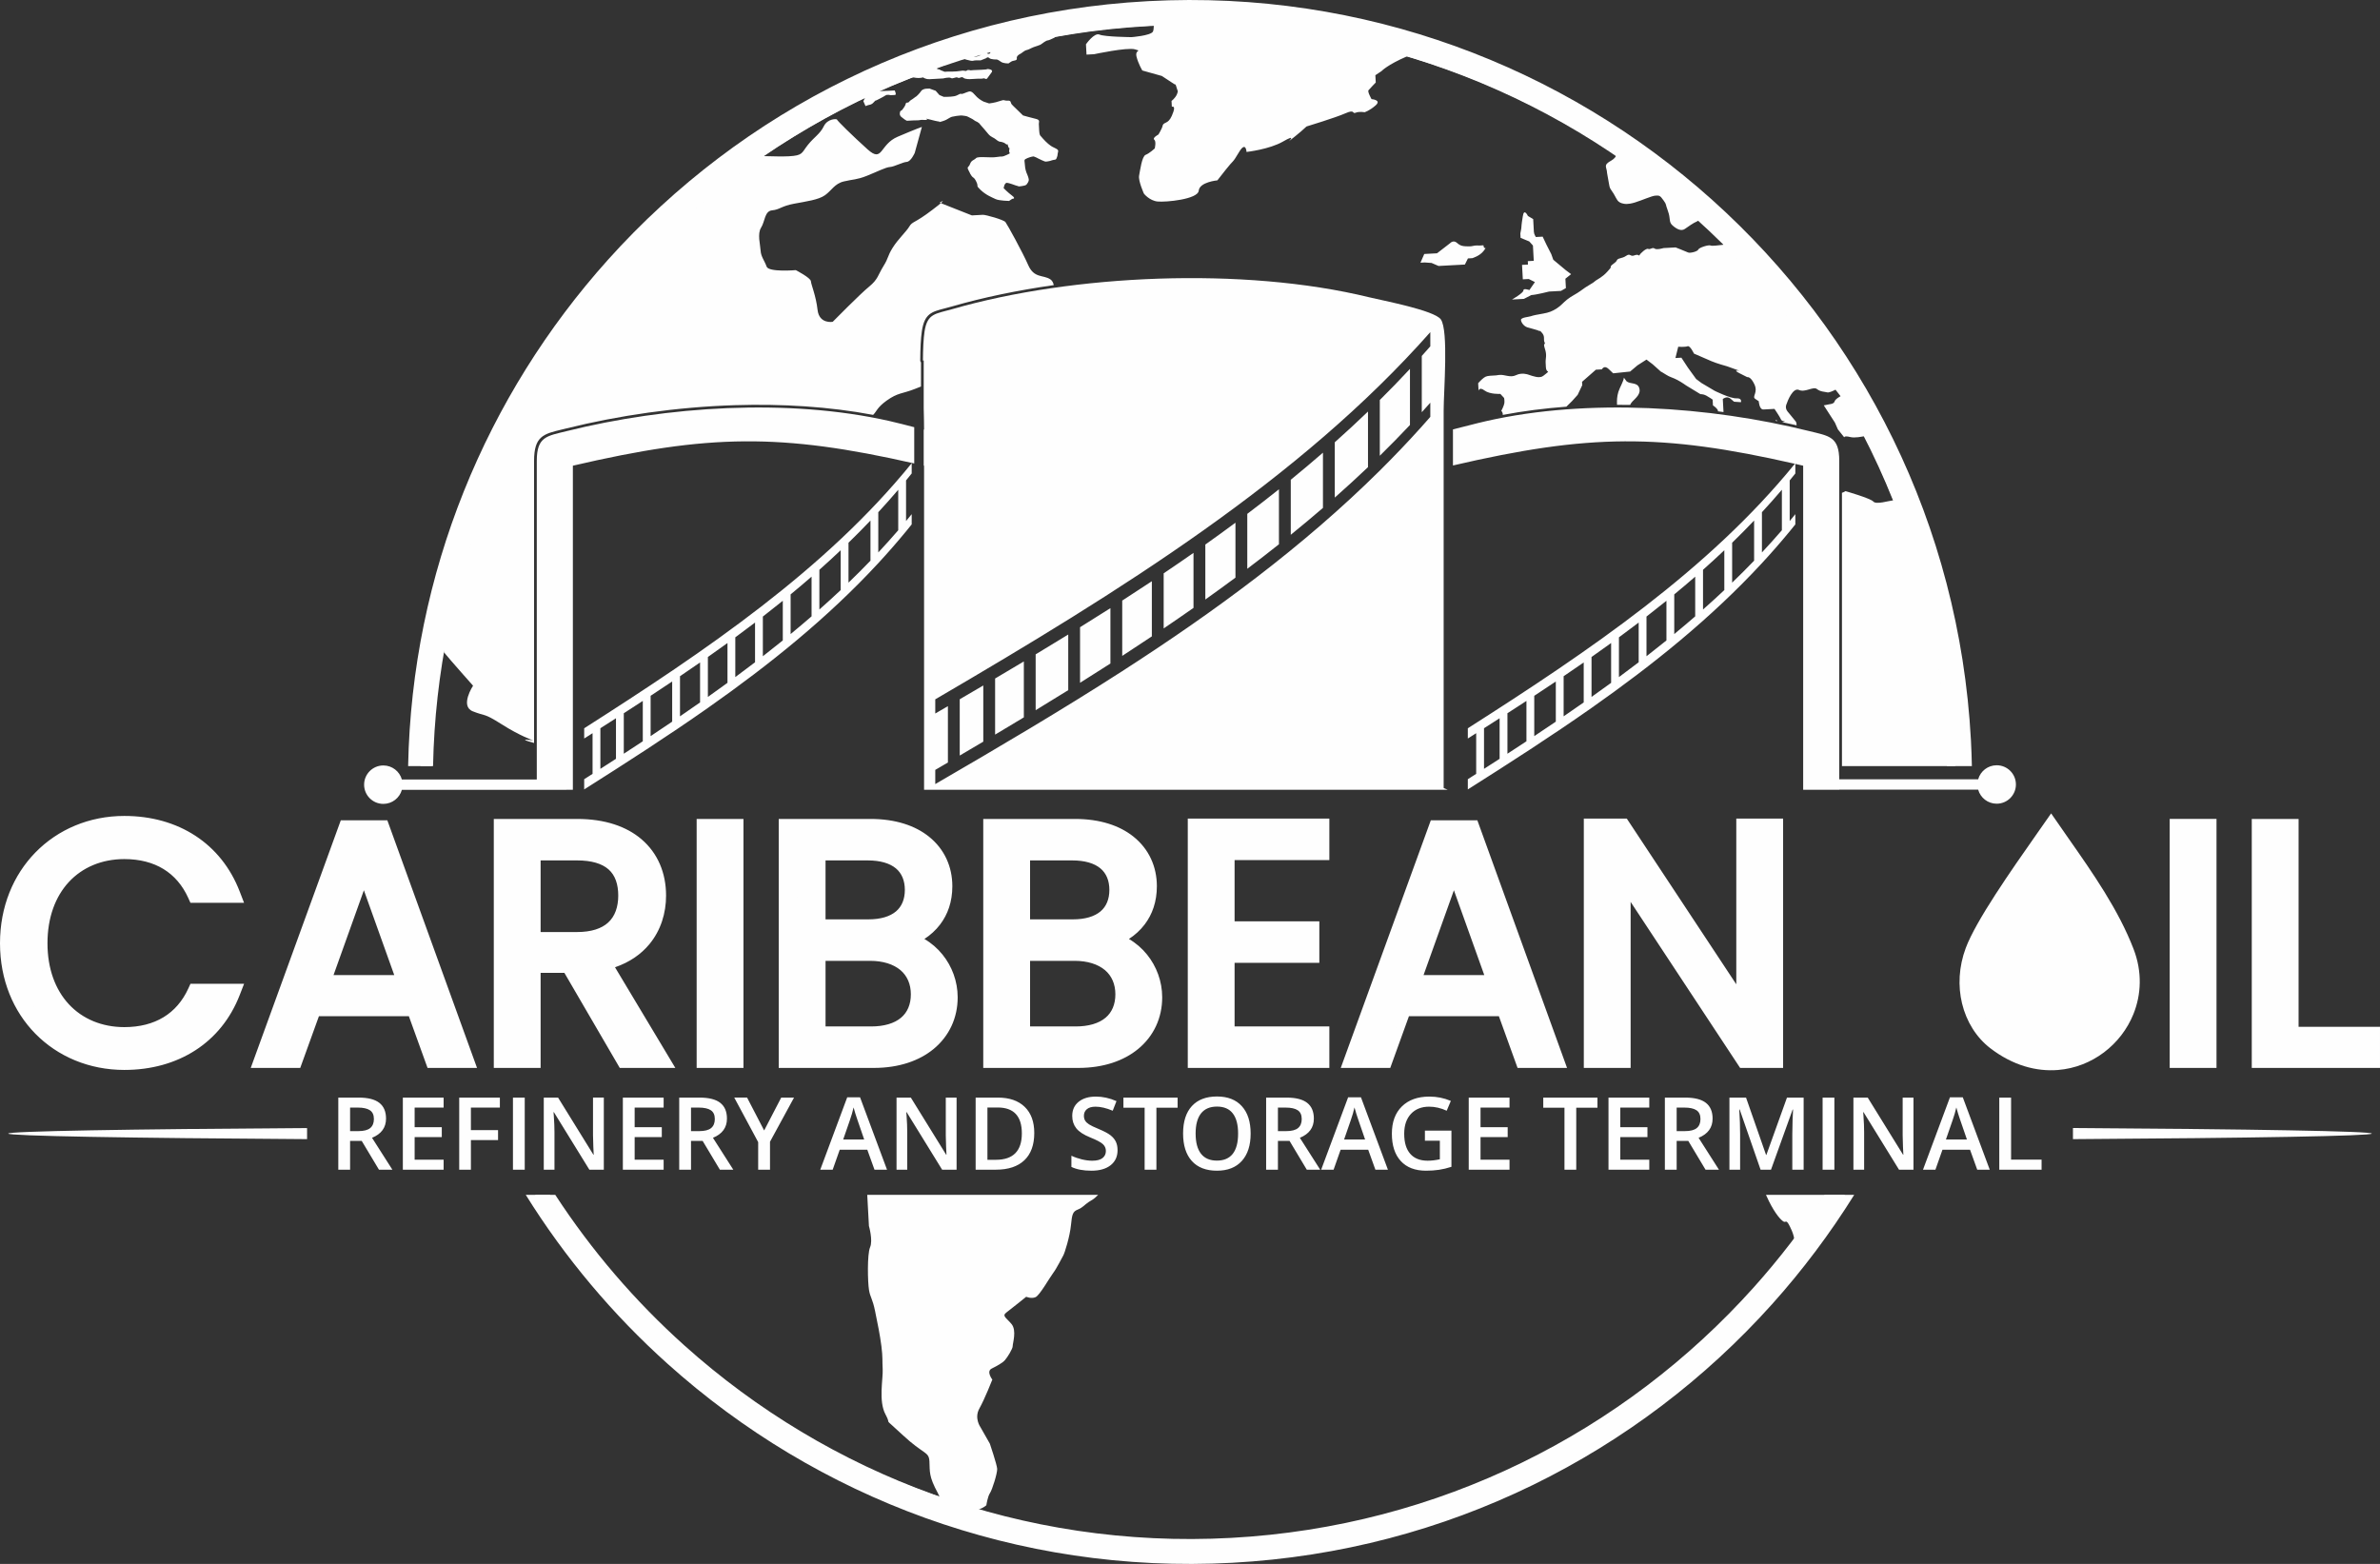 <?xml version="1.0" encoding="UTF-8"?>
<!DOCTYPE svg PUBLIC "-//W3C//DTD SVG 1.0//EN" "http://www.w3.org/TR/2001/REC-SVG-20010904/DTD/svg10.dtd">
<!-- Creator: CorelDRAW 2021 (64-Bit) -->
<svg xmlns="http://www.w3.org/2000/svg" xml:space="preserve" width="95.773mm" height="62.94mm" version="1.0" shape-rendering="geometricPrecision" text-rendering="geometricPrecision" image-rendering="optimizeQuality" fill-rule="evenodd" clip-rule="evenodd"
viewBox="0 0 9577.32 6293.98"
 xmlns:xlink="http://www.w3.org/1999/xlink"
 xmlns:xodm="http://www.corel.com/coreldraw/odm/2003">
 <rect x="0" y="0" width="9577.32" height="6293.98" fill="#333333" stroke="none"/>
 <g id="Layer_x0020_1">
  <g id="_2269911329760">
   <path fill="#FEFEFE" d="M7863.94 2976.99c1.91,35.48 3.2,70.83 3.92,106.09l-455.65 0 0 -1099.77c5.79,-1.95 10.71,-4.18 14.17,-6.77 0,0 101.02,28.89 112.05,41.89 10.92,13.23 64.97,-3.52 75.15,-4.07l6.22 -0.85c-35.25,-87.94 -72.83,-175.04 -115.75,-258.57 -10.6,2.31 -40.33,8.46 -58.61,3.84 -24.43,-6.17 -24.04,1.3 -24.04,1.3l-25.71 -32.26 -11.7 -26.85 -44.92 -69.59 23.71 -4.71c0,0 17.11,-0.91 19.93,-11.34 2.61,-9.12 19.28,-18.37 23.97,-20.83l-20.38 -26.21c-11.45,5.79 -26.76,12.53 -32.96,10.84 -10.38,-2.87 -27.52,-1.95 -41.94,-13.57 -14.38,-11.61 -47.25,14.97 -71.8,3.92 -24.6,-11.11 -45.72,42.35 -51.62,59.78 -5.93,17.47 8.48,30.49 8.48,30.49 0,0 21.91,26.23 29.5,36.09 2.86,3.84 3.78,9.84 3.82,15.76 -19.28,-4.43 -38.74,-8.7 -58.38,-12.83 26.78,-4.88 -0.17,0.02 -4.16,-10.03 -4,-10.07 -26.55,-43.2 -26.55,-43.2 0,0 -27.33,1.47 -44.36,2.4 -17.05,0.93 -18.96,-33.19 -18.96,-33.19 0,0 0,0 -14.23,-9.58 -14.12,-9.55 12.35,-24.71 -3.14,-58.19 -15.43,-33.4 -29.03,-29.22 -29.03,-29.22 0,0 0,0 -30.81,-15.55 -30.75,-15.48 -0.55,-10.24 -0.55,-10.24l-49.9 -17.87c0,0 -41.83,-11.43 -62.85,-20.62 -21.14,-9.18 -70.25,-30.51 -70.25,-30.51 0,0 -15.51,-33.46 -25.69,-29.5 -10.11,3.99 -37.57,2.02 -37.57,2.02l-11.26 45.31 23.96 -1.33 26.06 39.69 33.36 46.13 21.52 16.13 53.1 31.43c0,0 63.41,31.45 87.45,30.15 23.9,-1.29 18.05,15.61 18.05,15.61l-27.52 -1.95c0,0 0,0 -14.57,-12.36 -14.3,-12.41 -30.75,1.67 -30.75,1.67l2.84 52.3 -22.6 -2.95c0.65,-2.06 0.51,-4.35 -1.95,-7.63 -7.41,-9.84 -17.97,-16.19 -17.97,-16.19l-1.27 -23.32c0,0 -14.31,-10.14 -25.93,-16.35 -11.69,-6.24 -23.25,-5.62 -23.25,-5.62l-56.91 -34.65c0,0 -17.77,-12.72 -35.42,-22.2 -17.62,-9.53 -31.51,-11.92 -45.72,-21.42 -14.31,-9.52 -21.29,-12.58 -21.29,-12.58l-32.44 -29.09 -25.19 -19.17 -36.5 23.39 -29.39 24.77 -68.18 7.12c0,0 0,0 -18.23,-17.37 -17.97,-17.47 -27.21,1.45 -27.21,1.45l-24.09 1.31 -55.64 48.78 0.74 13.57 -18.52 38.89 -22.62 25.19 -22.75 22.42c-87.25,6.53 -173.07,17.47 -256.11,33.2 1.42,-10.53 -5.81,-16.16 -5.81,-16.16 0,0 11.18,-21.16 12.41,-31.57 1.21,-10.33 -1.11,-20.53 -1.11,-20.53l-14.99 -16.28c0,0 -42.39,2.29 -63.79,-13.83 -21.52,-16.1 -23.91,1.29 -23.91,1.29l-1.66 -30.68c0,0 12.87,-14.36 22.8,-21.74 9.92,-7.42 16.79,-7.8 40.67,-9.09 23.92,-1.28 0,0 21.72,-2.36 21.99,-2.29 43.98,12.51 67.34,0.91 23.35,-11.6 47.93,-2.58 47.93,-2.58 0,0 30.56,11.26 43.39,10.58 12.87,-0.7 12.87,-0.7 30.07,-14.57 17.22,-13.76 0,0 -1.42,-25.59 -0.32,-6.3 -0.49,-9.48 -0.56,-11.05 0,0 -0.04,-0.36 -0.08,-1.17 -0.06,-1.06 -0.15,-2.73 -0.3,-5.75 -1.01,-18.04 6.26,-28.71 -3.07,-56.45 -9.14,-27.82 4.54,-13.17 -1.38,-25.68 -5.77,-12.53 3.96,-23.43 -12.38,-40.5 -16.35,-17.09 0,0 -8.02,-4.77 -7.91,-4.64 -36.56,-10.8 -49.71,-15.21 -13.06,-4.51 -24.19,-19.33 -24.74,-29.58 -0.56,-10.24 32.86,-12.06 40.35,-15.01 7.59,-2.99 25.26,-6.57 48.24,-10.39 23.01,-3.86 38.22,-9.82 55.46,-21.02 17.53,-11.28 24.6,-21.86 41.82,-35.75 17.26,-13.78 37.38,-22.58 52.25,-33.65 14.8,-11.05 27.29,-19.49 42.22,-28.04 14.93,-8.52 12.38,-8.39 19.78,-13.85 7.45,-5.62 27.65,-14.46 47.01,-36.09 19.34,-21.58 12.14,-13.55 14.28,-21.31 2.1,-7.82 19.89,-13.93 24.28,-24.47 4.68,-10.54 20.31,-6.32 37.76,-18.45 17.29,-11.96 15.61,5.28 33.3,-1.8 17.6,-6.85 18.26,5.13 20.48,-1.11 2.34,-6.02 26.74,-28.81 34.7,-24.85 8.03,3.92 17.6,-7.97 25.72,-1.4 7.99,6.51 35.88,-1.93 35.88,-1.93l48.73 -2.67c0,0 42.01,16.44 50,20.29 7.85,3.93 38.39,-3.79 41.23,-11.64 2.75,-7.86 41.84,-20.25 49.94,-16.3 5.74,2.88 31.74,-0.96 48.39,-2.7l4.88 -1.04c-33.3,-33.04 -66.74,-66.05 -101.48,-97.54l-4.47 2.9c-1.16,0.77 -2.27,1.4 -3.37,1.85 -14.42,5.91 -33.15,19.76 -48.01,29.9 -14.91,10.18 -33.42,0.17 -49.67,-14.34 -16.07,-14.59 -6.44,-25.38 -18.44,-58.21 -12.2,-32.83 -3.91,-22.96 -17.8,-42.73 -14.05,-19.83 -16.68,-19.68 -31.95,-18.87 -15.36,0.83 -53.02,18.34 -83.4,27.69 -30.46,9.29 -43.46,4.92 -43.46,4.92 0,0 -18.11,-1.57 -26.5,-13.95 -8.49,-12.43 -11.54,-22.56 -22.55,-37.41 -11.13,-14.84 -8.9,-17.54 -15.94,-54.03 -7.11,-36.54 -0.79,-14.59 -7.28,-39.91 -6.34,-25 31.5,-23.79 40.78,-49.18 -256.42,-174.73 -538.29,-308.62 -841.29,-398.85 -80.1,34.48 -102.96,59.54 -102.96,59.54l-24.89 16.6 1.59 29.31c0,0 -24.41,25.28 -29.16,31.2 -4.92,5.81 12.23,35.73 12.23,35.73 0,0 41.23,2.92 16.82,24.81 -24.56,21.88 -44.89,27.99 -44.89,27.99 0,0 -20.76,-4.18 -36.01,1.95 -14.97,6.13 -0.83,-15.52 -40.91,2.23 -40.35,17.83 -156.66,53.07 -156.66,53.07 -24.43,23.76 -70.68,59.21 -70.68,59.21 0,0 31.19,-30.54 -23.78,1.3 -54.92,31.85 -146.95,41.98 -146.95,41.98 0,0 -2.52,-46.2 -30.77,1.66 -28.38,47.8 -19.15,26.76 -52.8,69.72 -33.76,42.96 -33.76,42.96 -33.76,42.96 0,0 -71.7,6.54 -75.01,41.46 -3.22,34.88 -132.43,47.01 -165.49,43.66 -33.04,-3.3 -55.11,-31.72 -55.11,-31.72 0,0 -23.31,-51.47 -19.36,-72.35 4.03,-20.74 11.22,-77.72 26.34,-83.77 15.14,-5.85 36.57,-25.63 36.57,-25.63 0,0 6.94,-28.14 -1.92,-35.33 -8.7,-7.3 16.85,-20.87 16.85,-20.87 0,0 14.91,-24.56 16.74,-34.97 2.01,-10.45 12.31,-11 19.78,-16.6 7.34,-5.52 14.69,-13.59 23.58,-39.83 8.91,-26.21 -6.19,-20.21 -6.19,-20.21l-1.27 -23.49c0,0 14.86,-10.73 21.65,-26.49 6.8,-15.82 1.95,-13 -1.53,-28.27 -3.39,-15.28 -8.35,-12.38 -8.35,-12.38l-50.75 -33.31 -78.46 -21.95c0,0 -16.84,-27.76 -23.6,-56.56 -6.64,-28.75 24.7,-20.19 -6.64,-28.75 -31.3,-8.63 -163.67,19.66 -163.67,19.66l-30.75 1.67 -2.24 -41.6c0,0 33.42,-48.06 54.49,-39 21.02,9.2 129.15,10.28 129.15,10.28 0,0 75.66,-5.87 85.65,-21.92 2.8,-4.4 3.43,-15.89 3.84,-24.84l-15.7 0.75 -6.02 0.34c-133.04,7.33 -245.62,20.12 -373.22,43.78l-5.75 4.37c-8.97,4.07 -21.27,10.35 -25.93,10.59 -6.87,0.38 -21.69,11.45 -26.61,15.37 -4.97,4.07 -15.21,5.74 -30.31,11.68 -15.01,5.94 -18.36,9.63 -28.44,11.88 -10.22,2.31 -19.86,13.04 -25.04,15.06 -4.9,1.95 -16.5,9.47 -14.35,18.44 2.16,9.04 -13.28,8.78 -18.26,10.8 -5.03,1.97 -14.93,9.33 -14.93,9.33 0,0 -20.49,1.1 -31.2,-6.83 -10.77,-8.04 -16.05,-8.93 -16.05,-8.93 0,0 -23.92,0.76 -30.39,-5.75 -6.55,-6.48 -12.72,0.68 -12.72,0.68l-21.88 8.61c0,0 -25.68,-0.85 -30.75,1.66 -3.01,1.54 -15.69,-1.19 -27.66,-4.58l-11.07 -4.07c-38.36,11.93 -70.97,24.78 -108.67,38.14 2.84,3.93 6.84,5.07 8.52,4.97 5.2,-0.26 7.17,2.99 7.17,2.99l17.45 6.82 15.4 -0.84c0,0 29.22,0.93 47.9,-2.57 18.7,-3.6 20.85,3.05 25.66,-1.4 4.88,-4.54 15.42,-0.83 15.42,-0.83 0,0 11.89,-1.59 44.49,-2.43 32.59,-0.89 16.9,-5.24 32.55,-1.76 15.48,3.47 7.42,12.49 7.42,12.49 0,0 -12.79,17.85 -17.54,23.94 -4.81,6.19 -10.35,-1.91 -15.35,0.06 -5.09,1.99 -20.57,1.12 -20.57,1.12l-32.55 1.77c0,0 -20.57,1.12 -27.72,-5.56 -7.21,-6.72 -15.16,4.49 -22.33,-0.3 -7,-4.69 -20.17,6.28 -27.33,1.47 -7.25,-4.67 -30.88,1.69 -30.88,1.69 0,0 -15.39,0.83 -20.59,1.1 -4.98,0.28 -16.9,0.94 -16.9,0.94 0,0 0,0 -17.2,0.91 -17.01,0.93 -26.46,-7.15 -26.46,-7.15 0,0 -13.21,4.24 -30.56,1.66 -3.69,-0.55 -10.37,-1.7 -11.35,-1.91 -44.15,17.3 -93.36,36.43 -136.43,55.68l40.95 -1.67 23.02 -1.25c0,0 8.74,18.04 0.98,18.21 -7.63,0.2 -17.92,0.98 -17.92,0.98 0,0 -13.1,-4.26 -20.46,1.1 -7.47,5.37 -37.54,20.19 -37.54,20.19 0,0 -0.17,-3.37 -9.9,7.66 -9.63,11.07 -17.5,8.94 -25,11.91 -7.62,2.91 -7.62,2.91 -7.62,2.91l-8.73 -19.72 6.93 -14.23c-139.89,66.69 -282.63,149.03 -409.42,235.32 38.92,1.17 81.98,1.74 102.4,0.64 58.07,-3.16 50.67,-13.02 76.45,-45.28 25.64,-32.25 48.99,-43.89 64.49,-75.58 15.39,-31.7 53.2,-30.3 53.16,-26.8 -0.25,3.41 62.14,65.17 123.4,120.19 61.49,54.99 46.99,-19.72 120.77,-51.19 73.77,-31.45 97.41,-39.52 97.41,-39.52l-28.73 104.43c0,0 -15.18,35.16 -32.32,36.37 -17.15,1.17 -50.34,19.6 -67.49,20.53 -17.05,0.93 -53.76,20.04 -94.05,35.96 -40.44,15.89 -54.23,13.21 -91.51,22.16 -37.27,8.85 -49.51,36.92 -75.91,55.48 -26.3,18.58 -74.05,24.7 -125.03,34.27 -50.96,9.65 -57.07,23.7 -87.81,26.57 -30.56,2.94 -28.29,44.93 -44.28,69.72 -15.72,24.94 -3.14,68.79 -1.83,92.8 1.28,23.9 15.93,40.27 24.11,63.85 8.15,23.58 117.42,14.23 117.42,14.23 0,0 60.04,30.98 60.8,44.78 0.74,13.66 20.21,57.15 26.8,115.15 6.56,57.98 60.86,48.14 60.86,48.14 0,0 110.57,-112.33 146.73,-141.76 36.02,-29.39 35.22,-46.51 57.29,-81.98 22.14,-35.56 15.08,-38.55 37.14,-74.05 22.16,-35.5 54.79,-64.79 67.37,-86.01 12.63,-21.21 20.06,-11.37 92.52,-66.8 17.37,-13.19 27.92,-21.69 34.2,-27.06l-4.9 -1.95c0,0 24.81,-15.12 4.9,1.95l124.84 49.35c0,0 34.19,-1.83 44.51,-2.4 10.18,-0.55 83.19,19.53 90.7,29.37 7.55,9.94 68.22,119.81 91.78,173.44 23.54,53.53 60.33,37.96 88.89,56.96 7.61,5.09 11.71,13.53 13.64,23.2 -146.02,20.87 -284.92,49.81 -409.95,85.92 -9.86,2.85 -18.86,5.18 -27.15,7.32l-0.48 0.11c-54.35,14.03 -82.35,21.27 -93.12,91.65 -2.25,14.72 -3.84,32.74 -4.88,53.01 -1.01,19.45 -1.54,41.29 -1.71,64.45l-0.03 1.04c0,2.96 1.17,5.64 3.1,7.63l-0.11 97.02 -25.04 9.86c-50.3,19.87 -67.73,14.01 -113.98,47.41 -37.94,27.38 -39.55,43.56 -53.57,56.83 -176.81,-33.44 -366.18,-44.97 -555.35,-39.08 -234.65,7.28 -469.04,41.36 -678.8,93.54l-18.56 4.5c-73.73,17.66 -111.6,26.76 -111.6,126.19l0 1135.21c-79.34,-21.2 -3.78,-10.32 -3.78,-10.32 0,0 -52.48,-17.75 -127.06,-65.15 -74.63,-47.39 -63.39,-30.83 -115.96,-51.99 -52.76,-21.25 1.3,-103.02 1.3,-103.02 0,0 -87.33,-98.1 -117.23,-134.4l-2.86 -25.16c-28.25,156.33 -42.86,319.98 -46.12,483.09l-44.98 0c14.97,-776.89 296.62,-1461.54 785.36,-2006.25 537.48,-599.03 1297.45,-977.91 2164.54,-1024.88l12.59 0c865.39,-45.87 1606,247.41 2204.11,784.02 599.04,537.44 957.85,1273.96 1004.84,2141.02zm-440.25 1831.61c-96.98,155.5 -189.67,295.76 -311.71,431.79 -537.44,599.04 -1301.29,984.23 -2168.34,1031.22 -866.87,46.97 -1621.14,-264.71 -2220.14,-802.11 -220.16,-197.53 -412.11,-407.98 -569.84,-660.9l58.93 0c146.11,223.89 335.73,451.83 533.41,629.18 295.61,265.18 654.56,452.61 1035.16,586.51 -1.25,-3.14 -4.81,-11.01 -6.66,-14.42 -38.12,-69.96 -32.18,-87.46 -34.39,-128.49 -2.23,-41.03 -22.06,-26.23 -108.85,-107.36 -86.73,-80.99 -39.3,-28.74 -68.03,-81.99 -28.75,-53.37 -9.22,-143.64 -11.26,-181.28 -2.04,-37.67 0.87,-44.62 -5.02,-92.44 -6.03,-47.61 -15.4,-91.72 -25.71,-142.57 -10.41,-50.91 -19.36,-53.88 -24.34,-84.44 -5.2,-30.62 -7.78,-143.67 4.37,-171.76 12.13,-28.15 -4.63,-85.55 -4.63,-85.55l-6.8 -125.39 929.13 0c-20.38,20.87 -25.17,20.1 -39,29.46 -16.5,11.19 -22.9,21.84 -43,29.79 -20.1,7.97 -22.97,18.41 -27.42,63.24 -4.46,44.89 -24.86,111.07 -31.05,121.78 -6.42,10.62 -24.87,49.32 -40.92,70.81 -15.89,21.44 -53.44,88.62 -70.22,96.48 -16.66,7.76 -37.83,-1.4 -37.83,-1.4 0,0 -59.23,47.8 -78.95,62.58 -19.84,14.74 -2.33,20.68 19.75,46.99 21.94,26.21 4.26,78.61 4.81,88.92 0.57,10.24 -21.61,45.76 -31.22,56.53 -9.73,10.84 -29.79,22.25 -53.1,33.79 -23.47,11.57 2.4,44.46 2.4,44.46 0,0 -30.15,77.06 -51.99,116.04 -22,38.91 4.07,75.3 4.07,75.3l37.89 66.55c0,0 28.56,84.1 29.48,101.28 0.95,17.09 -19.47,83.33 -29.03,97.63 -9.52,14.29 -14.55,48.83 -14.55,48.83 0,0 -9.33,9.86 -31.81,17.6 318.98,92 666.43,163.61 1016.61,144.65 839.36,-45.49 1590.65,-442.74 2110.86,-1022.57 57.47,-64.06 103.77,-140.87 155.68,-209.61 -0.6,-6.41 -4.39,-22.08 -10.22,-35.4 -23.37,-53.67 -22.06,-29.73 -32.79,-36 -10.67,-6.22 -32.57,-29.16 -59.25,-82.5 -4.73,-9.37 -8.58,-17.64 -11.77,-25.23l317.29 0zm-278.01 -3115.12c1.55,-7.25 2.07,-2.72 6.95,1.4l-6.95 -1.4zm-3159.74 -1483.56l-15.18 4.14c2.67,1.16 4.75,2.61 6.8,2.5 4.16,-0.23 6.07,-0.34 8.38,-6.64zm-37.58 10.48c-10.09,2.88 -20.16,5.83 -30.2,8.82 8.23,-0.45 20.3,-2.82 30.2,-8.82zm-263.16 88.55l-5.98 2.34c2.03,-0.34 4.71,-0.92 5.98,-2.34zm2910.76 1251.14c-8.21,-22.11 -35.39,-13.44 -50.39,-25.48l-11.07 -14.89c0.62,11.28 -17.3,41.37 -22.03,57.3 -5.74,19.38 -6.09,33.31 -5.38,52.1 17.53,-0.02 35.11,0.13 52.65,0.42 2.01,-4.51 4.85,-8.92 8.84,-13.23 13.76,-14.86 36.5,-31.21 27.38,-56.22zm-465.57 -391.48c0.57,10.25 -46.06,36.8 -46.06,36.8l47.92 -2.59 30.01 -15.39c20.63,-1.13 71.31,-14.13 71.31,-14.13l47.93 -2.59 19.87 -11.38 -2.06 -37.66 22.99 -18.41 -21.34 -15.97 -50.36 -41.97 -8.04 -22.54 -19.19 -37.62 -15.56 -32.8 -27.31 1.48c0,0 -7.47,-10.6 -8.02,-20.88 -0.55,-10.25 -1.29,-23.86 -1.29,-23.86l-1.49 -27.46 -21.21 -12.51c0,0 -15.62,-33.51 -20.52,1.12 -5.03,34.54 -2.67,13.8 -5.03,34.54 -2.25,20.7 0.38,6.9 -2.25,20.7 -2.71,13.85 -2.71,13.85 -2.71,13.85l0.97 17.85 35.08 14.49 14.65 16.41 3.33 61.48 -24 1.31 0.76 13.8 -23.94 1.28 3.14 58.12 23.94 -1.29 24.73 12.34 -22.31 32.19c0,0 -24.48,-9.05 -23.94,1.29zm-159.6 -159.46c16.07,-21.59 0,0 -1.15,-21.87l-17.07 0.92c0,0 -13.82,-1.34 -24.04,1.31 -10.12,2.57 -20.47,2.33 -30.73,1.66 -10.39,-0.75 -20.61,-0.98 -35.07,-14.02 -14.38,-12.92 -27.32,1.48 -27.32,1.48l-52.72 40.72 -51.29 2.77 -15.31 35.06 17.15 -0.93 27.55 1.97 28.08 12.11 47.92 -2.59c0,0 27.31,-1.49 37.64,-2.02 10.16,-0.57 20.47,-1.14 20.47,-1.14l12.29 -24.64 17.18 -0.93c0,0 30.5,-8.45 46.42,-29.86zm-1718.73 -373.06c3.39,-9.22 3.41,-9.03 4.16,-17.49 0.87,-8.5 7.01,-13.97 -7.47,-20.95 -14.57,-6.85 -17.18,-8.02 -30.66,-18.87 -13.47,-10.88 -32.72,-34.19 -32.72,-34.19 0,0 -2.82,-5.05 -3.57,-19.13 -0.76,-14.14 -1.1,-20.54 -1.44,-26.99 -0.36,-6.45 6.79,-15.84 -11.53,-19.96 -18.22,-4.17 -52.15,-13.91 -52.15,-13.91l-32.61 -31.74c0,0 -5.35,-4.79 -12.18,-12.17 -6.84,-7.26 -0.91,-16.65 -17.58,-15.74 -16.73,0.91 -9.35,-5.91 -30.81,1.66 -21.56,7.61 -43.19,9.65 -43.19,9.65l-22.27 -7.36c0,0 -14.7,-6.98 -26.17,-17.84 -11.58,-11.03 -20.06,-25.97 -32.65,-22.79 -12.81,3.37 -26.45,11.81 -31.68,9.48 -5.33,-2.29 -12.18,6.74 -28.23,9.64 -16.16,3.08 -41.95,2.27 -41.95,2.27l-17.04 -7.19 -15.12 -17.13 -25.03 -8.99 -13.93 0.74c0,0 -14.29,0.79 -20.1,10.16 -5.96,9.31 -18.2,20.23 -18.2,20.23 0,0 -6.27,3.79 -12.42,8.78 -6.18,5.13 -12.51,6.76 -17.26,13.42 -4.86,6.74 -11.69,-0.7 -13.64,8.44 -2.16,9.16 -9.39,17.26 -12.96,22.58 -3.62,5.39 -8.88,4.33 -9.82,9.51 -1.04,5.25 -2.05,9.56 0.81,15.07 2.86,5.39 5.39,5.26 12.17,11.33 6.87,6.02 14.68,9.45 14.68,9.45l12.85 -0.7c0,0 10.09,-0.55 15.29,-0.84 5.19,-0.28 20.63,0.21 24.47,-1.32 3.77,-1.5 19.27,-0.4 19.27,-0.4l11.63 -0.62c0,0 -18.58,-8.76 11.4,-0.63 30.07,8.1 36.48,7.74 36.48,7.74 0,0 -7.44,4.22 8.95,-0.49 16.52,-4.79 24.02,-10.31 24.02,-10.31 0,0 13.6,-8.44 17.5,-8.65 3.86,-0.21 15.24,-3.45 22.84,-3.86 7.76,-0.42 11.58,-1.88 18.08,-0.97 6.49,0.91 18.07,1.63 23.48,5.19 5.32,3.56 17.05,7.64 23.67,13.23 6.76,5.65 11.95,5.37 17.45,10.2 5.36,4.92 -1.55,-3.77 5.36,4.92 6.89,8.59 9.69,10.99 19.15,22.08 9.74,10.98 5.66,7.42 16.52,19.66 10.99,12.3 20.95,13.1 29.18,20.36 8.38,7.18 14.95,9.45 14.95,9.45 0,0 15.48,0.45 24.92,8.91 9.56,8.52 4.64,-7.95 9.56,8.52 4.65,16.46 7.7,0.83 4.65,16.46 -2.91,15.61 12.08,9.67 -10.46,19.78 -22.63,10.29 -14.34,3.59 -39.76,8.11 -25.19,4.47 -74.58,-4.27 -83.23,4.53 -8.4,8.66 -18.75,7.96 -24.33,23.78 -5.6,15.64 -14.97,8.5 -4.98,27.2 10.12,18.77 1.68,6.39 10.12,18.77 8.35,12.43 10.47,4.58 20.61,25.89 10.15,21.38 -4.46,11.86 17.17,32.57 21.8,20.66 45.36,29.65 59.95,36.58 14.47,6.96 54.46,7.38 54.46,7.38l12.74 -8.46c0,0 17.01,0.41 -0.7,-12.74 -17.79,-13.21 -34.14,-30.33 -34.14,-30.33l3.23 -11.81c0,0 3.39,-9.22 9.81,-9.56 6.41,-0.34 36.46,10.9 36.46,10.9 0,0 4.05,1.08 7.99,2.16 3.82,1.08 -1.21,2.67 12.9,0.59 13.99,-2.07 20.21,-3.69 22.68,-7.67 2.32,-3.95 9.72,-10.84 7.96,-21.02 -1.87,-10.16 -7.79,-22.73 -9.31,-26.5 -1.42,-3.7 -4.71,-15.15 -4.94,-19.05 -0.21,-3.84 -2.4,-21.67 -2.61,-25.63 -0.21,-3.78 -2.72,-7.56 12.38,-13.43 14.98,-6.02 23.84,-6.51 23.84,-6.51 0,0 10.52,3.35 18.45,8.12 7.99,4.63 25.13,11.45 25.13,11.45 0,0 2.69,2.44 12.91,0.58 10.1,-1.83 10.1,-1.83 19.06,-4.94 8.68,-2.95 14.09,0.59 17.5,-8.64z"/>
   <path fill="#FEFEFE" fill-rule="nonzero" d="M7931.1 2976.89l0.19 3.85c1.82,34.21 2.99,68.31 3.71,102.34l-100.3 0c-0.7,-32.42 -1.83,-64.91 -3.55,-97.52l-0.38 -6.17c-46.12,-838.99 -427.61,-1580.05 -1007.29,-2100.16 -579.49,-519.9 -1357.18,-819.07 -2195.99,-774.59l-6.17 0.37c-839.05,46.12 -1580.17,427.61 -2100.33,1007.29 -473.06,527.26 -763.33,1218.59 -778.34,1970.78l-100.3 0c14.99,-777.53 314.92,-1492.4 804.06,-2037.55 537.92,-599.49 1304.56,-993.81 2172.28,-1040.85l3.98 -0.19c865.99,-45.85 1669.05,263.16 2267.58,800.16 599.49,537.86 993.81,1304.45 1040.85,2172.24zm-469.65 1831.71c-97.25,156.1 -207.82,303.29 -330.3,439.81 -537.86,599.51 -1304.47,993.85 -2172.17,1040.88 -867.57,47 -1672.19,-262.14 -2271.68,-800 -220.71,-198 -413.57,-427.05 -571.58,-680.69l118.71 0c146.39,224.59 321.42,428.27 519.63,606.11 580.38,520.68 1359.55,819.98 2199.83,774.45 839.98,-45.51 1582.06,-427.23 2102.66,-1007.51 104.67,-116.69 200.39,-241.42 286.17,-373.05l118.73 0z"/>
   <path fill="#FEFEFE" fill-rule="nonzero" d="M66.23 3796.09c0,129.54 46.48,239.45 122.76,317.26 78.14,79.69 187.92,126.26 311.36,126.26 95.68,0 181.08,-23.63 250.19,-68.37 54.98,-35.56 100.07,-84.68 132.24,-146l-74.65 0c-28.08,53.03 -67.16,95.17 -116.04,124.88 -53.41,32.42 -117.82,49.66 -191.74,49.66 -109.21,0 -204.68,-40.73 -272.34,-113.96 -64.58,-69.91 -103.15,-168.95 -103.15,-289.73 0,-121.32 38.53,-220.69 103.06,-290.76 67.63,-73.49 163.14,-114.25 272.43,-114.25 74.12,0 138.69,17.28 192.08,49.96 48.82,29.88 87.82,72.35 115.87,125.92l74.75 0c-32.23,-62.05 -77.53,-111.84 -132.79,-147.95 -69.15,-45.17 -154.42,-69.11 -249.91,-69.11 -123.21,0 -232.8,47.07 -310.86,127.13 -76.57,78.56 -123.26,189.28 -123.26,319.06zm75.68 363.59c-88.17,-89.97 -141.91,-216 -141.91,-363.59 0,-147.74 53.84,-274.53 142.14,-365.12 90.45,-92.78 216.77,-147.3 358.21,-147.3 108.47,0 206.12,27.7 286.13,79.97 79.33,51.84 141.02,127.78 178.32,224.67l17.3 44.89 -215.74 0 -8.83 -19.53c-22.9,-50.63 -56.49,-89.91 -99.51,-116.24 -42.86,-26.24 -95.83,-40.11 -157.67,-40.11 -90.42,0 -168.88,33.11 -223.8,92.78 -53.51,58.12 -85.46,142.06 -85.46,245.99 0,103.31 31.99,186.97 85.56,244.95 54.9,59.43 133.32,92.5 223.7,92.5 61.86,0 114.79,-13.83 157.6,-39.81 43.11,-26.19 76.77,-65.21 99.71,-115.32l8.89 -19.4 215.72 0 -17.47 45.02c-37.26,96.06 -98.9,171.22 -178.3,222.58 -80.09,51.84 -177.81,79.24 -286.15,79.24 -141.59,0 -267.98,-53.92 -358.44,-146.17zm1624.81 71.87l58.67 0 -313.03 -864.2 -94.73 0 -314.25 864.2 58.59 0 75.18 -208.11 454.4 0 75.17 208.11zm105.79 66.24l-152 0 -75.19 -208.11 -361.95 0 -75.17 208.11 -199.19 0c120.71,-332.25 241.37,-664.54 362.43,-996.67l187.21 0 361 996.67 -47.14 0zm-238.99 -307.46l-385.33 0 216.15 -603.94 216.18 603.94 -47 0zm-291.34 -66.24l244.33 0 -122.17 -341.29 -122.16 341.29zm1211.93 -319.98c0,63.83 -19.97,118.97 -62.9,157.82 -38.44,34.82 -94.17,55.21 -168.94,55.21l-213.03 0 0 -420.7 213.03 0c75.77,0 131.6,18.9 169.88,52.53 42.5,37.34 61.96,90.68 61.96,155.14zm-107.15 108.93c27.93,-25.27 40.91,-63.42 40.91,-108.93 0,-45.46 -12.3,-81.85 -39.17,-105.45 -26.23,-23.03 -67.61,-35.99 -126.43,-35.99l-146.79 0 0 288.23 146.79 0c57.4,0 98.33,-13.98 124.69,-37.86zm-393.66 -351.06l0 869.57 55.94 0 0 -382.64 199.78 0 222.85 382.64 69.06 0 -228.45 -381.2 44.71 -9.94c65.84,-14.61 113.4,-44.36 145.07,-82.51 35.64,-42.95 51.82,-97.51 51.82,-153.79 0,-70.68 -24.98,-133.55 -76.21,-176.96 -47.82,-40.51 -119.26,-65.17 -215.6,-65.17l-268.97 0zm-66.23 902.69l0 -968.93 335.2 0c113.05,0 198.89,30.64 258.29,80.96 67.07,56.83 99.75,137.56 99.75,227.41 0,70.72 -21.02,140.15 -67.33,195.96 -33,39.74 -78.59,72.17 -138.16,92.61l242.79 405.11 -223.62 0 -222.87 -382.65 -95.64 0 0 382.65 -188.41 0 0 -33.12zm882.54 -33.12l55.94 0 0 -869.57 -55.94 0 0 869.57zm89.05 66.24l-155.29 0 0 -1002.05 188.41 0 0 1002.05 -33.12 0zm772.9 -296.28c0,61.22 -22.3,110.44 -63.13,144.75 -39.37,32.93 -95.02,50.83 -163.32,50.83l-249.28 0 0 -396.51 245.25 0c67.98,0 124.9,19.09 165.28,53.4 41.64,35.56 65.2,85.97 65.2,147.53zm-105.56 94.09c25.43,-21.42 39.32,-53.38 39.32,-94.09 0,-41.33 -15.04,-74.54 -41.59,-97.15 -28.5,-24.09 -70.66,-37.55 -122.65,-37.55l-179.02 0 0 264.05 183.05 0c52.61,0 93.77,-12.38 120.89,-35.26zm81.39 -514.33c0,57.94 -20.63,104.55 -59.16,137.03 -36.75,31.01 -88.96,47.82 -153.87,47.82l-238.53 0 0 -369.68 235.85 0c66.67,0 118.91,17.07 155.59,47.52 39.68,32.98 60.12,80.16 60.12,137.31zm-101.85 86.57c23.18,-19.54 35.62,-48.97 35.62,-86.57 0,-37.07 -12.27,-66.82 -36.05,-86.6 -24.7,-20.51 -62.68,-32 -113.43,-32l-169.62 0 0 237.21 172.3 0c48.9,0 86.58,-11.28 111.18,-32.04zm181.97 345.76c0,-49.22 -17.48,-94.73 -45.72,-129.95 -28.7,-35.78 -68.46,-60.93 -112.01,-68.37l-131.27 -22.46 126.62 -41.58c41.99,-13.77 79.78,-36.99 105.42,-70.87 22.01,-29.03 35.49,-66.67 35.49,-113.86 0,-58.29 -23.15,-111.11 -69.23,-148.01 -43.66,-34.97 -108.41,-56.52 -194.39,-56.52l-302.53 0 0 869.57 315.95 0c85.71,0 153.06,-23.01 199.14,-60.97 47.2,-38.89 72.53,-94.32 72.53,-156.98zm5.76 -171.35c37.35,46.57 60.48,106.6 60.48,171.35 0,82.59 -33.84,156.03 -96.87,207.96 -57.63,47.46 -139.3,76.23 -241.04,76.23l-382.19 0 0 -1002.05 368.77 0c101.95,0 180.71,27.16 235.8,71.29 62.6,50.13 94.05,121.3 94.05,199.48 0,62.77 -18.58,113.69 -48.92,153.72 -17.69,23.37 -39.32,42.84 -63.53,58.64 27.9,16.12 52.88,37.74 73.45,63.38zm761.31 159.26c0,61.22 -22.3,110.44 -63.13,144.75 -39.36,32.93 -95.02,50.83 -163.32,50.83l-249.28 0 0 -396.51 245.25 0c67.98,0 124.9,19.09 165.28,53.4 41.64,35.56 65.2,85.97 65.2,147.53zm-105.56 94.09c25.43,-21.42 39.32,-53.38 39.32,-94.09 0,-41.33 -15.04,-74.54 -41.59,-97.15 -28.5,-24.09 -70.66,-37.55 -122.65,-37.55l-179.02 0 0 264.05 183.05 0c52.61,0 93.77,-12.38 120.89,-35.26zm81.39 -514.33c0,57.94 -20.63,104.55 -59.15,137.03 -36.76,31.01 -88.97,47.82 -153.88,47.82l-238.53 0 0 -369.68 235.85 0c66.67,0 118.92,17.07 155.59,47.52 39.68,32.98 60.12,80.16 60.12,137.31zm-101.85 86.57c23.18,-19.54 35.62,-48.97 35.62,-86.57 0,-37.07 -12.27,-66.82 -36.05,-86.6 -24.7,-20.51 -62.68,-32 -113.43,-32l-169.62 0 0 237.21 172.3 0c48.9,0 86.58,-11.28 111.18,-32.04zm181.98 345.76c0,-49.22 -17.49,-94.73 -45.72,-129.95 -28.71,-35.78 -68.47,-60.93 -112.02,-68.37l-131.27 -22.46 126.62 -41.58c41.99,-13.77 79.78,-36.99 105.42,-70.87 22.01,-29.03 35.49,-66.67 35.49,-113.86 0,-58.29 -23.15,-111.11 -69.23,-148.01 -43.65,-34.97 -108.41,-56.52 -194.38,-56.52l-302.54 0 0 869.57 315.95 0c85.71,0 153.06,-23.01 199.14,-60.97 47.2,-38.89 72.54,-94.32 72.54,-156.98zm5.75 -171.35c37.35,46.57 60.48,106.6 60.48,171.35 0,82.59 -33.84,156.03 -96.87,207.96 -57.63,47.46 -139.3,76.23 -241.04,76.23l-382.18 0 0 -1002.05 368.77 0c101.94,0 180.7,27.16 235.79,71.29 62.6,50.13 94.05,121.3 94.05,199.48 0,62.77 -18.58,113.69 -48.92,153.72 -17.69,23.37 -39.32,42.84 -63.53,58.64 27.9,16.12 52.88,37.74 73.45,63.38zm666.88 -481.62l-437.24 0 0 870.92 437.24 0 0 -34.46 -381.3 0 0 -388.47 341.03 0 0 -34.46 -341.03 0 0 -379.07 381.3 0 0 -34.46zm-470.36 -66.23l536.59 0 0 166.93 -381.3 0 0 246.6 341.03 0 0 166.92 -341.03 0 0 256.01 381.3 0 0 166.93 -569.7 0 0 -1003.39 33.11 0zm1340.22 937.15l58.66 0 -313.02 -864.2 -94.73 0 -314.25 864.2 58.58 0 75.17 -208.11 454.4 0 75.19 208.11zm105.78 66.24l-152.01 0 -75.17 -208.11 -361.96 0 -75.18 208.11 -199.2 0 362.43 -996.67 187.22 0 360.99 996.67 -47.12 0zm-238.99 -307.46l-385.35 0 216.15 -603.94 216.19 603.94 -46.99 0zm-291.33 -66.24l244.32 0 -122.17 -341.29 -122.15 341.29zm1324.69 -563.46l0 820.75 -542.25 -820.75 -71.32 0 0 870.92 55.94 0 0 -822.15 542.17 822.15 71.42 0 0 -870.92 -55.96 0zm-66.23 600.61l0 -666.84 188.42 0 0 1003.39 -172.98 0 -440.61 -668.15 0 668.15 -188.4 0 0 -1003.39 173 0 440.57 666.84zm1810.28 270.31l55.94 0 0 -869.57 -55.94 0 0 869.57zm89.06 66.24l-155.29 0 0 -1002.05 188.4 0 0 1002.05 -33.11 0zm241.22 -935.81l0 869.57 383.55 0 0 -33.12 -327.61 0 0 -836.45 -55.94 0zm-66.23 902.69l0 -968.93 188.4 0 0 836.46 327.62 0 0 165.59 -516.02 0 0 -33.12z"/>
   <path fill="#FEFEFE" fill-rule="nonzero" d="M33.12 3796.1c0,280.6 205.42,476.63 467.22,476.63 202.73,0 363.85,-100.7 433.67,-280.61l-146.35 0c-51.02,111.43 -150.37,174.54 -287.32,174.54 -196.02,0 -342.36,-142.31 -342.36,-370.56 0,-229.59 146.34,-371.9 342.36,-371.9 136.95,0 236.3,63.1 287.32,175.88l146.35 0c-69.82,-181.25 -230.94,-283.29 -433.67,-283.29 -261.8,0 -467.22,198.71 -467.22,479.31zm1710.47 468.57l128.89 0 -336.99 -930.43 -140.97 0 -338.34 930.43 128.89 0 75.19 -208.1 408.15 0 75.18 208.1zm-110.09 -307.45l-338.33 0 169.16 -472.61 169.17 472.61zm887.46 -353.11c0,104.72 -60.41,179.91 -198.7,179.91l-179.91 0 0 -354.45 179.91 0c139.63,0 198.7,68.47 198.7,174.54zm-500.79 -275.23l0 935.79 122.18 0 0 -382.64 147.69 0 222.87 382.64 146.34 0 -234.95 -392.04c157.08,-34.91 222.87,-149.03 222.87,-268.52 0,-153.06 -104.73,-275.23 -324.91,-275.23l-302.09 0zm816.3 935.79l122.18 0 0 -935.79 -122.18 0 0 935.79zm861.96 -263.15c0,102.03 -72.5,162.45 -193.33,162.45l-216.16 0 0 -330.28 212.13 0c119.49,0 197.36,64.45 197.36,167.83zm-24.16 -420.23c0,95.32 -65.79,151.71 -179.92,151.71l-205.41 0 0 -303.43 202.73 0c119.49,0 182.6,59.08 182.6,151.72zm146.33 432.31c0,-115.46 -83.24,-213.47 -185.27,-230.92 89.96,-29.54 163.8,-98.02 163.8,-216.17 0,-130.23 -99.35,-237.63 -296.72,-237.63l-335.65 0 0 935.79 349.08 0c193.34,0 304.76,-110.1 304.76,-251.07zm700.85 -12.08c0,102.03 -72.51,162.45 -193.33,162.45l-216.17 0 0 -330.28 212.13 0c119.5,0 197.37,64.45 197.37,167.83zm-24.17 -420.23c0,95.32 -65.79,151.71 -179.91,151.71l-205.42 0 0 -303.43 202.73 0c119.5,0 182.6,59.08 182.6,151.72zm146.34 432.31c0,-115.46 -83.24,-213.47 -185.28,-230.92 89.96,-29.54 163.8,-98.02 163.8,-216.17 0,-130.23 -99.35,-237.63 -296.71,-237.63l-335.66 0 0 935.79 349.08 0c193.34,0 304.77,-110.1 304.77,-251.07zm672.65 -686.07l-503.48 0 0 937.14 503.48 0 0 -100.7 -381.3 0 0 -322.22 341.02 0 0 -100.69 -341.02 0 0 -312.83 381.3 0 0 -100.7zm813.61 937.14l128.9 0 -337 -930.43 -140.97 0 -338.34 930.43 128.89 0 75.19 -208.1 408.15 0 75.18 208.1zm-110.09 -307.45l-338.33 0 169.17 -472.61 169.16 472.61zm1000.25 -629.69l0 743.8 -491.4 -743.8 -122.18 0 0 937.14 122.18 0 0 -745.15 491.4 745.15 122.17 0 0 -937.14 -122.17 0zm1744.03 937.14l122.19 0 0 -935.79 -122.19 0 0 935.79zm330.29 -935.79l0 935.79 449.77 0 0 -99.35 -327.59 0 0 -836.44 -122.18 0z"/>
   <path fill="#FEFEFE" fill-rule="nonzero" d="M1408.81 4552.09l32.92 0c22.08,0 38.06,-4.07 47.96,-12.27 9.95,-8.19 14.9,-20.38 14.9,-36.44 0,-16.38 -5.36,-28.17 -16.06,-35.28 -10.7,-7.11 -26.88,-10.7 -48.42,-10.7l-31.3 0 0 94.69zm0 39.41l0 115.82 -47.47 0 0 -290.15 81.95 0c37.45,0 65.15,7.04 83.1,21.06 18.02,14.02 27.02,35.22 27.02,63.53 0,36.1 -18.82,61.91 -56.34,77.21l81.88 128.35 -53.98 0 -69.36 -115.82 -46.8 0zm376.37 115.82l-164.1 0 0 -290.15 164.1 0 0 40.23 -116.63 0 0 78.84 109.25 0 0 39.82 -109.25 0 0 91.03 116.63 0 0 40.23zm109.79 0l-47.07 0 0 -290.15 163.63 0 0 40.23 -116.56 0 0 90.62 109.24 0 0 40.23 -109.24 0 0 119.07zm169.19 0l0 -290.15 47.41 0 0 290.15 -47.41 0zm365.66 0l-58.17 0 -142.58 -231.22 -1.62 0 1.01 12.93c1.83,24.58 2.78,47.07 2.78,67.46l0 150.83 -43.07 0 0 -290.15 57.57 0 142.23 230.01 1.15 0c-0.27,-3.05 -0.82,-14.09 -1.56,-33.26 -0.81,-19.1 -1.22,-34 -1.22,-44.7l0 -152.05 43.48 0 0 290.15zm240.71 0l-164.11 0 0 -290.15 164.11 0 0 40.23 -116.63 0 0 78.84 109.24 0 0 39.82 -109.24 0 0 91.03 116.63 0 0 40.23zm110.19 -155.23l32.92 0c22.07,0 38.06,-4.07 47.95,-12.27 9.95,-8.19 14.9,-20.38 14.9,-36.44 0,-16.38 -5.35,-28.17 -16.05,-35.28 -10.71,-7.11 -26.89,-10.7 -48.43,-10.7l-31.29 0 0 94.69zm0 39.41l0 115.82 -47.48 0 0 -290.15 81.95 0c37.46,0 65.16,7.04 83.11,21.06 18.01,14.02 27.02,35.22 27.02,63.53 0,36.1 -18.83,61.91 -56.35,77.21l81.89 128.35 -53.98 0 -69.36 -115.82 -46.8 0zm294.28 -41.99l68.68 -132.34 51.61 0 -96.72 177.65 0 112.5 -47.62 0 0 -110.94 -96.24 -179.21 51.61 0 68.68 132.34zm444.03 157.81l-28.99 -80.46 -110.86 0 -28.39 80.46 -49.98 0 108.5 -291.37 51.61 0 108.5 291.37 -50.39 0zm-41.45 -121.51l-27.16 -78.97c-2.03,-5.28 -4.74,-13.61 -8.26,-24.99 -3.52,-11.38 -5.89,-19.71 -7.25,-25.06 -3.59,16.32 -8.8,34.07 -15.64,53.43l-26.21 75.59 84.52 0zm371.84 121.51l-58.18 0 -142.57 -231.22 -1.63 0 1.02 12.93c1.82,24.58 2.77,47.07 2.77,67.46l0 150.83 -43.07 0 0 -290.15 57.57 0 142.23 230.01 1.15 0c-0.27,-3.05 -0.81,-14.09 -1.56,-33.26 -0.81,-19.1 -1.22,-34 -1.22,-44.7l0 -152.05 43.49 0 0 290.15zm312.56 -147.86c0,47.89 -13.27,84.53 -39.82,109.86 -26.62,25.33 -64.95,38 -114.94,38l-81.14 0 0 -290.15 89.68 0c46.19,0 82.08,12.46 107.76,37.31 25.66,24.86 38.46,59.88 38.46,104.98zm-49.98 1.7c0,-69.42 -32.44,-104.17 -97.46,-104.17l-41.05 0 0 210.5 33.73 0c69.83,0 104.78,-35.42 104.78,-106.33zm385.17 67.46c0,25.8 -9.28,46.05 -27.97,60.75 -18.63,14.7 -44.36,22.01 -77.21,22.01 -32.85,0 -59.67,-5.07 -80.59,-15.3l0 -44.98c13.27,6.23 27.29,11.11 42.19,14.7 14.9,3.59 28.71,5.35 41.58,5.35 18.83,0 32.65,-3.59 41.59,-10.7 8.94,-7.11 13.41,-16.66 13.41,-28.65 0,-10.83 -4.13,-20.05 -12.33,-27.56 -8.19,-7.59 -25.12,-16.46 -50.8,-26.82 -26.48,-10.7 -45.1,-22.97 -56,-36.72 -10.84,-13.74 -16.26,-30.27 -16.26,-49.57 0,-24.25 8.6,-43.28 25.8,-57.16 17.21,-13.89 40.31,-20.86 69.29,-20.86 27.77,0 55.4,6.09 82.97,18.21l-15.11 38.68c-25.8,-10.84 -48.82,-16.26 -69.08,-16.26 -15.38,0 -27.02,3.32 -34.94,10.02 -7.93,6.71 -11.93,15.52 -11.93,26.55 0,7.52 1.63,13.96 4.81,19.38 3.19,5.35 8.4,10.36 15.65,15.16 7.31,4.75 20.38,11.05 39.35,18.84 21.27,8.87 36.91,17.13 46.8,24.78 9.95,7.73 17.21,16.4 21.88,26.02 4.6,9.68 6.9,21.05 6.9,34.13zm156.32 78.7l-47.41 0 0 -249.51 -85.34 0 0 -40.64 218.09 0 0 40.64 -85.34 0 0 249.51zm379.21 -145.42c0,47.28 -11.85,83.99 -35.42,110.2 -23.64,26.21 -57.09,39.28 -100.31,39.28 -43.75,0 -77.41,-13 -100.91,-39.01 -23.44,-26.01 -35.22,-62.92 -35.22,-110.8 0,-47.96 11.85,-84.73 35.42,-110.4 23.64,-25.67 57.3,-38.47 101.12,-38.47 43.08,0 76.47,13 99.96,39.08 23.58,26.07 35.36,62.78 35.36,110.12zm-221.41 -0.06c0,35.69 7.18,62.78 21.61,81.21 14.43,18.48 35.76,27.69 64.07,27.69 28.18,0 49.45,-9.14 63.8,-27.35 14.3,-18.29 21.48,-45.45 21.48,-81.55 0,-35.56 -7.12,-62.52 -21.34,-80.94 -14.16,-18.36 -35.35,-27.56 -63.53,-27.56 -28.45,0 -49.92,9.2 -64.41,27.56 -14.43,18.42 -21.68,45.38 -21.68,80.94zm331.2 -9.75l32.92 0c22.08,0 38.06,-4.07 47.95,-12.27 9.96,-8.19 14.9,-20.38 14.9,-36.44 0,-16.38 -5.35,-28.17 -16.05,-35.28 -10.7,-7.11 -26.89,-10.7 -48.43,-10.7l-31.29 0 0 94.69zm0 39.41l0 115.82 -47.47 0 0 -290.15 81.95 0c37.45,0 65.15,7.04 83.1,21.06 18.01,14.02 27.02,35.22 27.02,63.53 0,36.1 -18.82,61.91 -56.35,77.21l81.89 128.35 -53.98 0 -69.36 -115.82 -46.8 0zm392.22 115.82l-28.99 -80.46 -110.87 0 -28.38 80.46 -49.98 0 108.5 -291.37 51.61 0 108.5 291.37 -50.39 0zm-41.45 -121.51l-27.16 -78.97c-2.04,-5.28 -4.74,-13.61 -8.27,-24.99 -3.52,-11.38 -5.89,-19.71 -7.24,-25.06 -3.59,16.32 -8.8,34.07 -15.64,53.43l-26.21 75.59 84.52 0zm240.71 -35.76l106.74 0 0 145.69c-17.48,5.69 -34.21,9.68 -50.26,12.05 -16.12,2.37 -33.46,3.59 -52.08,3.59 -43.96,0 -77.82,-13 -101.59,-39.01 -23.85,-26.01 -35.76,-62.65 -35.76,-110.06 0,-46.66 13.47,-83.24 40.29,-109.58 26.89,-26.42 63.8,-39.62 110.94,-39.62 30.28,0 59,5.82 86.09,17.47l-16.67 39.42c-23.57,-10.84 -47.07,-16.26 -70.64,-16.26 -30.95,0 -55.4,9.75 -73.41,29.2 -17.95,19.43 -26.96,45.98 -26.96,79.71 0,35.42 8.12,62.38 24.31,80.8 16.19,18.49 39.49,27.7 69.9,27.7 15.38,0 31.77,-1.89 49.24,-5.76l0 -74.7 -60.14 0 0 -40.64zm340.47 157.27l-164.11 0 0 -290.15 164.11 0 0 40.23 -116.63 0 0 78.84 109.25 0 0 39.82 -109.25 0 0 91.03 116.63 0 0 40.23zm268.54 0l-47.41 0 0 -249.51 -85.34 0 0 -40.64 218.09 0 0 40.64 -85.34 0 0 249.51zm293.88 0l-164.11 0 0 -290.15 164.11 0 0 40.23 -116.64 0 0 78.84 109.25 0 0 39.82 -109.25 0 0 91.03 116.64 0 0 40.23zm110.18 -155.23l32.92 0c22.08,0 38.06,-4.07 47.96,-12.27 9.95,-8.19 14.9,-20.38 14.9,-36.44 0,-16.38 -5.35,-28.17 -16.06,-35.28 -10.7,-7.11 -26.88,-10.7 -48.42,-10.7l-31.3 0 0 94.69zm0 39.41l0 115.82 -47.47 0 0 -290.15 81.95 0c37.45,0 65.15,7.04 83.11,21.06 18.01,14.02 27.02,35.22 27.02,63.53 0,36.1 -18.83,61.91 -56.35,77.21l81.88 128.35 -53.98 0 -69.35 -115.82 -46.81 0zm337.7 115.82l-84.12 -242.34 -1.63 0c2.31,36.04 3.39,69.77 3.39,101.26l0 141.08 -43.01 0 0 -290.15 66.85 0 80.6 230.82 1.15 0 82.97 -230.82 67.05 0 0 290.15 -45.58 0 0 -143.52c0,-14.42 0.34,-33.18 1.08,-56.35 0.68,-23.16 1.36,-37.18 1.9,-42.06l-1.63 0 -87.1 241.93 -41.92 0zm249.58 0l0 -290.15 47.41 0 0 290.15 -47.41 0zm365.67 0l-58.18 0 -142.57 -231.22 -1.63 0 1.02 12.93c1.83,24.58 2.78,47.07 2.78,67.46l0 150.83 -43.08 0 0 -290.15 57.57 0 142.24 230.01 1.14 0c-0.27,-3.05 -0.81,-14.09 -1.56,-33.26 -0.8,-19.1 -1.21,-34 -1.21,-44.7l0 -152.05 43.48 0 0 290.15zm256.55 0l-28.98 -80.46 -110.87 0 -28.38 80.46 -49.99 0 108.5 -291.37 51.61 0 108.5 291.37 -50.39 0zm-41.45 -121.51l-27.16 -78.97c-2.03,-5.28 -4.74,-13.61 -8.26,-24.99 -3.52,-11.38 -5.89,-19.71 -7.24,-25.06 -3.6,16.32 -8.81,34.07 -15.65,53.43l-26.21 75.59 84.52 0zm130.18 121.51l0 -290.15 47.48 0 0 249.51 122.79 0 0 40.64 -170.27 0z"/>
   <path fill="#FEFEFE" d="M7256.12 3178.41l0 -1304.23 -31.52 -7.27 0 38.49c-7.52,9.39 -15.09,18.74 -22.71,27.99l0 163.43c7.62,-9.16 15.19,-18.36 22.71,-27.61l0 41.17c-7.52,9.39 -15.09,18.72 -22.71,27.99l0 0.55 -0.46 0c-35.97,43.72 -73.08,86.14 -111.27,127.46l0 0.6 -0.55 0c-203.98,220.56 -438.05,408.44 -685.18,582.04l0 0.33 -0.45 0c-161.75,113.62 -329.09,221.1 -497.3,327.68l0 -41.18 33.66 -21.49 0 -163.66 -33.66 21.35 0 -41.18c491.49,-313.42 969.3,-637.64 1316.06,-1064.38 -538.48,-122.74 -828.74,-120.39 -1375.9,6.78l0 -145.22c43.01,-10.17 86.25,-22.58 135.59,-33.73 409.02,-92.44 897.67,-59 1297.05,40.35 80.46,20.02 121.85,21.31 121.85,120.15l0 1281.49 558.95 0c9.11,-32.63 39.02,-56.55 74.56,-56.55 42.73,0 77.38,34.64 77.38,77.33 0,42.73 -34.65,77.36 -77.38,77.36 -35.54,0 -65.45,-23.94 -74.56,-56.57l-558.95 0 0 0.53 -145.21 0zm-85.7 -1207.44c-26.19,30.75 -52.95,60.86 -80.26,90.38l0 161.92c27.38,-29.28 54.14,-59.03 80.26,-89.31l0 -162.99zm-111.73 123.94c-28.94,30.35 -58.42,60.1 -88.43,89.28l0 160.64c30.09,-28.99 59.57,-58.43 88.43,-88.39l0 -161.53zm-119.9 119.5c-28.14,26.66 -56.72,52.85 -85.69,78.63l0 159.87c29.03,-25.68 57.6,-51.7 85.69,-78.12l0 -160.38zm-117.16 106.31c-27.76,24.17 -55.88,47.94 -84.31,71.39l0 159.56c28.46,-23.44 56.59,-47.17 84.31,-71.21l0 -159.74zm-115.78 97.08c-26.49,21.43 -53.23,42.58 -80.22,63.48l0 159.68c27.01,-20.99 53.77,-42.17 80.22,-63.59l0 -159.57zm-111.69 87.66c-26.26,20.02 -52.76,39.82 -79.42,59.4l0 160.06c26.7,-19.72 53.18,-39.61 79.42,-59.68l0 -159.78zm-110.89 82.34c-26.12,18.92 -52.4,37.66 -78.84,56.22l0 160.67c26.46,-18.76 52.74,-37.66 78.84,-56.68l0 -160.21zm-110.31 78.21c-26.79,18.62 -53.74,37.07 -80.8,55.39l0 161.4c27.08,-18.52 54.02,-37.16 80.8,-55.94l0 -160.85zm-112.27 76.62c-28.79,19.33 -57.7,38.5 -86.73,57.57l0 162.22c29.05,-19.29 57.96,-38.68 86.73,-58.19l0 -161.6zm-118.2 78.18c-25.42,16.6 -50.93,33.12 -76.47,49.58l0 162.93c25.56,-16.63 51.07,-33.32 76.47,-50.07l0 -162.44zm-107.95 69.79l-62.73 40.08 0 163.5 62.73 -40.42 0 -163.16zm-3683.7 245.25l33.66 -21.49 0 -163.66 -33.66 21.35 0 -41.18c492.36,-313.97 971,-638.8 1317.92,-1066.65l0 41.18c-7.52,9.39 -15.08,18.74 -22.71,27.99l0 163.43c7.63,-9.16 15.19,-18.36 22.71,-27.61l0 41.17c-7.52,9.39 -15.08,18.72 -22.71,27.99l0 0.55 -0.46 0c-35.97,43.72 -73.08,86.14 -111.27,127.46l0 0.6 -0.55 0c-203.98,220.56 -438.05,408.44 -685.18,582.04l0 0.33 -0.45 0c-161.74,113.62 -329.09,221.1 -497.3,327.68l0 -41.18zm1263.74 -1164.88c-26.19,30.75 -52.95,60.86 -80.26,90.38l0 161.92c27.38,-29.28 54.14,-59.03 80.26,-89.31l0 -162.99zm-111.73 123.94c-28.93,30.35 -58.42,60.1 -88.43,89.28l0 160.64c30.09,-28.99 59.57,-58.43 88.43,-88.39l0 -161.53zm-119.9 119.5c-28.14,26.66 -56.72,52.85 -85.69,78.63l0 159.87c29.03,-25.68 57.61,-51.7 85.69,-78.12l0 -160.38zm-117.16 106.31c-27.76,24.17 -55.88,47.94 -84.31,71.39l0 159.56c28.47,-23.44 56.59,-47.17 84.31,-71.21l0 -159.74zm-115.78 97.08c-26.49,21.43 -53.23,42.58 -80.21,63.48l0 159.68c27,-20.99 53.76,-42.17 80.21,-63.59l0 -159.57zm-111.68 87.66c-26.27,20.02 -52.76,39.82 -79.43,59.4l0 160.06c26.7,-19.72 53.18,-39.61 79.43,-59.68l0 -159.78zm-110.9 82.34c-26.11,18.92 -52.4,37.66 -78.84,56.22l0 160.67c26.46,-18.76 52.74,-37.66 78.84,-56.68l0 -160.21zm-110.31 78.21c-26.79,18.62 -53.74,37.07 -80.8,55.39l0 161.4c27.08,-18.52 54.03,-37.16 80.8,-55.94l0 -160.85zm-112.27 76.62c-28.79,19.33 -57.7,38.5 -86.73,57.57l0 162.22c29.05,-19.29 57.96,-38.68 86.73,-58.19l0 -161.6zm-118.2 78.18c-25.42,16.6 -50.93,33.12 -76.47,49.58l0 162.93c25.56,-16.63 51.07,-33.32 76.47,-50.07l0 -162.44zm-107.94 69.79l-62.74 40.08 0 163.5 62.74 -40.42 0 -163.16zm1284.86 207.8l50.9 -29.78 0 -226.73 -50.9 29.58 0 -57.04c744.22,-434.98 1467.72,-885.01 1992.1,-1477.77l0 57.06c-11.35,13 -22.78,25.96 -34.33,38.77l0 226.41c11.55,-12.68 22.98,-25.42 34.33,-38.25l0 57.04c-11.35,13.02 -22.78,25.94 -34.33,38.77l0 0.78 -0.68 0c-54.39,60.56 -110.48,119.35 -168.19,176.58l0 0.83 -0.84 0c-308.34,305.57 -662.15,565.85 -1035.69,806.37l0 0.45 -0.68 0c-244.49,157.41 -497.41,306.33 -751.69,453.99l0 -57.06zm1910.2 -1613.85c-39.57,42.6 -80.03,84.33 -121.3,125.22l0 224.33c41.36,-40.58 81.82,-81.78 121.3,-123.73l0 -225.82zm-168.88 171.7c-43.71,42.07 -88.3,83.26 -133.66,123.7l0 222.57c45.46,-40.18 90.04,-80.98 133.66,-122.46l0 -223.81zm-181.23 165.56c-42.54,36.96 -85.71,73.24 -129.52,108.95l0 221.48c43.89,-35.59 87.05,-71.62 129.52,-108.24l0 -222.19zm-177.09 147.31c-41.94,33.47 -84.48,66.4 -127.44,98.89l0 221.05c43.02,-32.49 85.54,-65.36 127.44,-98.65l0 -221.29zm-174.99 134.49c-40.05,29.67 -80.49,58.99 -121.25,87.92l0 221.22c40.8,-29.05 81.24,-58.4 121.25,-88.09l0 -221.05zm-168.82 121.44c-39.73,27.74 -79.77,55.16 -120.08,82.3l0 221.75c40.35,-27.33 80.37,-54.88 120.08,-82.7l0 -221.35zm-167.65 114.07c-39.46,26.21 -79.2,52.17 -119.17,77.89l0 222.6c39.99,-25.98 79.73,-52.19 119.17,-78.53l0 -221.96zm-166.72 108.36c-40.48,25.79 -81.24,51.36 -122.16,76.73l0 223.63c40.96,-25.68 81.7,-51.51 122.16,-77.51l0 -222.85zm-169.73 106.14c-43.51,26.78 -87.22,53.35 -131.11,79.77l0 224.74c43.95,-26.72 87.64,-53.6 131.11,-80.62l0 -223.89zm-178.64 108.32c-38.42,22.99 -77,45.89 -115.61,68.68l0 225.74c38.66,-23.05 77.21,-46.17 115.61,-69.37l0 -225.05zm-163.18 96.68l-94.81 55.53 0 226.52 94.81 -55.98 0 -226.07zm1868.7 419.79l-2107.01 0 0 -1304.23 -1.46 -0.33 0 -145.2 1.46 0.32c0,-23.75 -0.65,-53.29 -1.46,-85.76l0 -192.29 -3.1 0c0.32,-46.32 2.06,-87.88 6.51,-116.89 11.35,-74.2 44.62,-70.51 112.99,-90.27 481.28,-139.01 1168.84,-171.18 1676.04,-47.38 53.5,13.05 262.45,52.42 288.48,89.03 31.64,44.61 11.37,290.09 11.37,366.13 0,506.57 0,1013.15 0,1519.74 5.77,2.74 11.14,5.11 16.18,7.13zm-3546.57 0.27l-661.82 0c-9.09,32.61 -39.01,56.54 -74.56,56.54 -42.73,0 -77.38,-34.63 -77.38,-77.34 0,-42.71 34.65,-77.34 77.38,-77.34 35.55,0 65.47,23.92 74.56,56.54l542.92 0 0 -1282.26c0,-98.84 41.37,-100.13 121.86,-120.15 399.37,-99.35 887.98,-132.79 1297.02,-40.35 35.81,8.1 68.39,16.85 100,24.93l0 145.84c-535.38,-121.53 -825.6,-118.61 -1373.67,9.09l0 1304.23 -26.31 0 0 0.27z"/>
   <g>
    <path fill="#FEFEFE" fill-rule="nonzero" d="M8341.74 4539.7c717.59,4.38 1202.58,12.73 1202.58,22.34 0,9.61 -484.99,17.96 -1202.58,22.34l0 -44.68z"/>
    <path fill="#FEFEFE" fill-rule="nonzero" d="M1235.71 4539.7c-717.59,4.38 -1202.58,12.73 -1202.58,22.34 0,9.61 484.99,17.96 1202.58,22.34l0 -44.68z"/>
   </g>
   <path fill="#FEFEFE" fill-rule="nonzero" d="M7941.24 3826.76c-53.1,142.2 -10.18,290.07 87.69,365.25 298.38,229.19 640.3,-64.04 526.03,-360.67 -68.78,-178.53 -192.53,-343.07 -301.23,-500.15 -104.38,149.41 -268.73,378.39 -312.49,495.57z"/>
   <path fill="#FEFEFE" fill-rule="nonzero" d="M7972.17 3838.27c-23.58,63.13 -26.34,127.36 -12.68,184.34 14.08,58.61 45.51,109.44 89.45,143.22 76.59,58.7 155.71,80.01 227.51,74.22 55.76,-4.49 107.46,-25.32 150.23,-57.53 43,-32.25 76.93,-75.98 97.14,-126.11 25.72,-63.87 29.14,-138.39 0.34,-213.16 -58.29,-151.35 -158.26,-294.12 -253.86,-430.65l-16.66 -23.79 -2.29 3.28c-102.45,146.13 -240.86,343.5 -279.18,446.18zm-76.83 199.59c-16.6,-69.14 -13.35,-146.71 14.98,-222.6 41.3,-110.59 182.45,-311.9 286.95,-460.95l56.64 -80.9 70.47 101.42c97.89,139.81 200.27,286.01 261.36,444.61 35.27,91.58 31.01,183.02 -0.61,261.53 -24.71,61.34 -66.23,114.82 -118.65,154.29 -52.48,39.63 -116.1,65.23 -184.85,70.76 -87.09,7.02 -182.1,-18.09 -272.75,-87.73 -56.03,-43.19 -95.96,-107.19 -113.54,-180.43z"/>
   <path fill="#FEFEFE" d="M7142.27 3347.25l-122.2 6.51 0 -26.24 122.2 0 0 19.73zm-579.72 31.53l-156.05 8.78 0 -60.04 122.18 0 33.87 51.26zm-611.79 35.31l-203.42 12.27 33.5 -92.13 140.98 0 28.94 79.86zm-1015.76 64.25l-122.18 8.31 0 -159.13 503.48 0 0 100.69 -381.3 0 0 50.13zm-322.01 22.16l-131.43 9.31c-25.57,-50.45 -81.98,-80.26 -166.85,-80.26l-202.73 0 0 107.44 -122.18 9.31 0 -217.44 335.66 0c162.7,0 258.8,73.03 287.53,171.64zm-813.88 60.69l-125.09 10.01c-4.47,-86.82 -67.22,-141.65 -182.33,-141.65l-202.74 0 0 173.92 -122.17 10.71 0 -285.32 335.65 0c194.68,0 294.01,104.5 296.68,232.33zm-840.44 71.8l-122.17 11.41 0 -315.54 122.17 0 0 304.13zm-317.1 30.24c-44.49,4.39 -88.55,8.8 -132.19,13.23 7.84,-21.79 11.62,-46.14 11.62,-72.35 0,-106.07 -59.08,-174.56 -198.72,-174.56l-179.91 0 0 285.83c-41.16,4.56 -81.92,9.14 -122.17,13.76l0 -400.28 302.08 0c220.2,0 324.93,122.19 324.93,275.25 0,19.96 -1.84,39.8 -5.64,59.12zm-948.78 105.23c-40.97,5.17 -81.41,10.34 -121.26,15.56l-107.18 -299.42 -118.15 330.08c-45.23,6.39 -89.81,12.83 -133.39,19.3l181.72 -499.75 140.99 0 157.27 434.23zm-1469.97 257.79c-41.39,11.18 -80.35,22.5 -117.35,33.91 -45.94,-73.73 -72.34,-163.47 -72.34,-264.07 0,-280.6 205.42,-479.3 467.23,-479.3 202.73,0 363.85,102.03 433.66,283.29l-146.34 0c-51.02,-112.79 -150.39,-175.88 -287.32,-175.88 -196.03,0 -342.37,142.31 -342.37,371.89 0,91.88 23.73,169.81 64.83,230.16z"/>
  </g>
 </g>
</svg>
